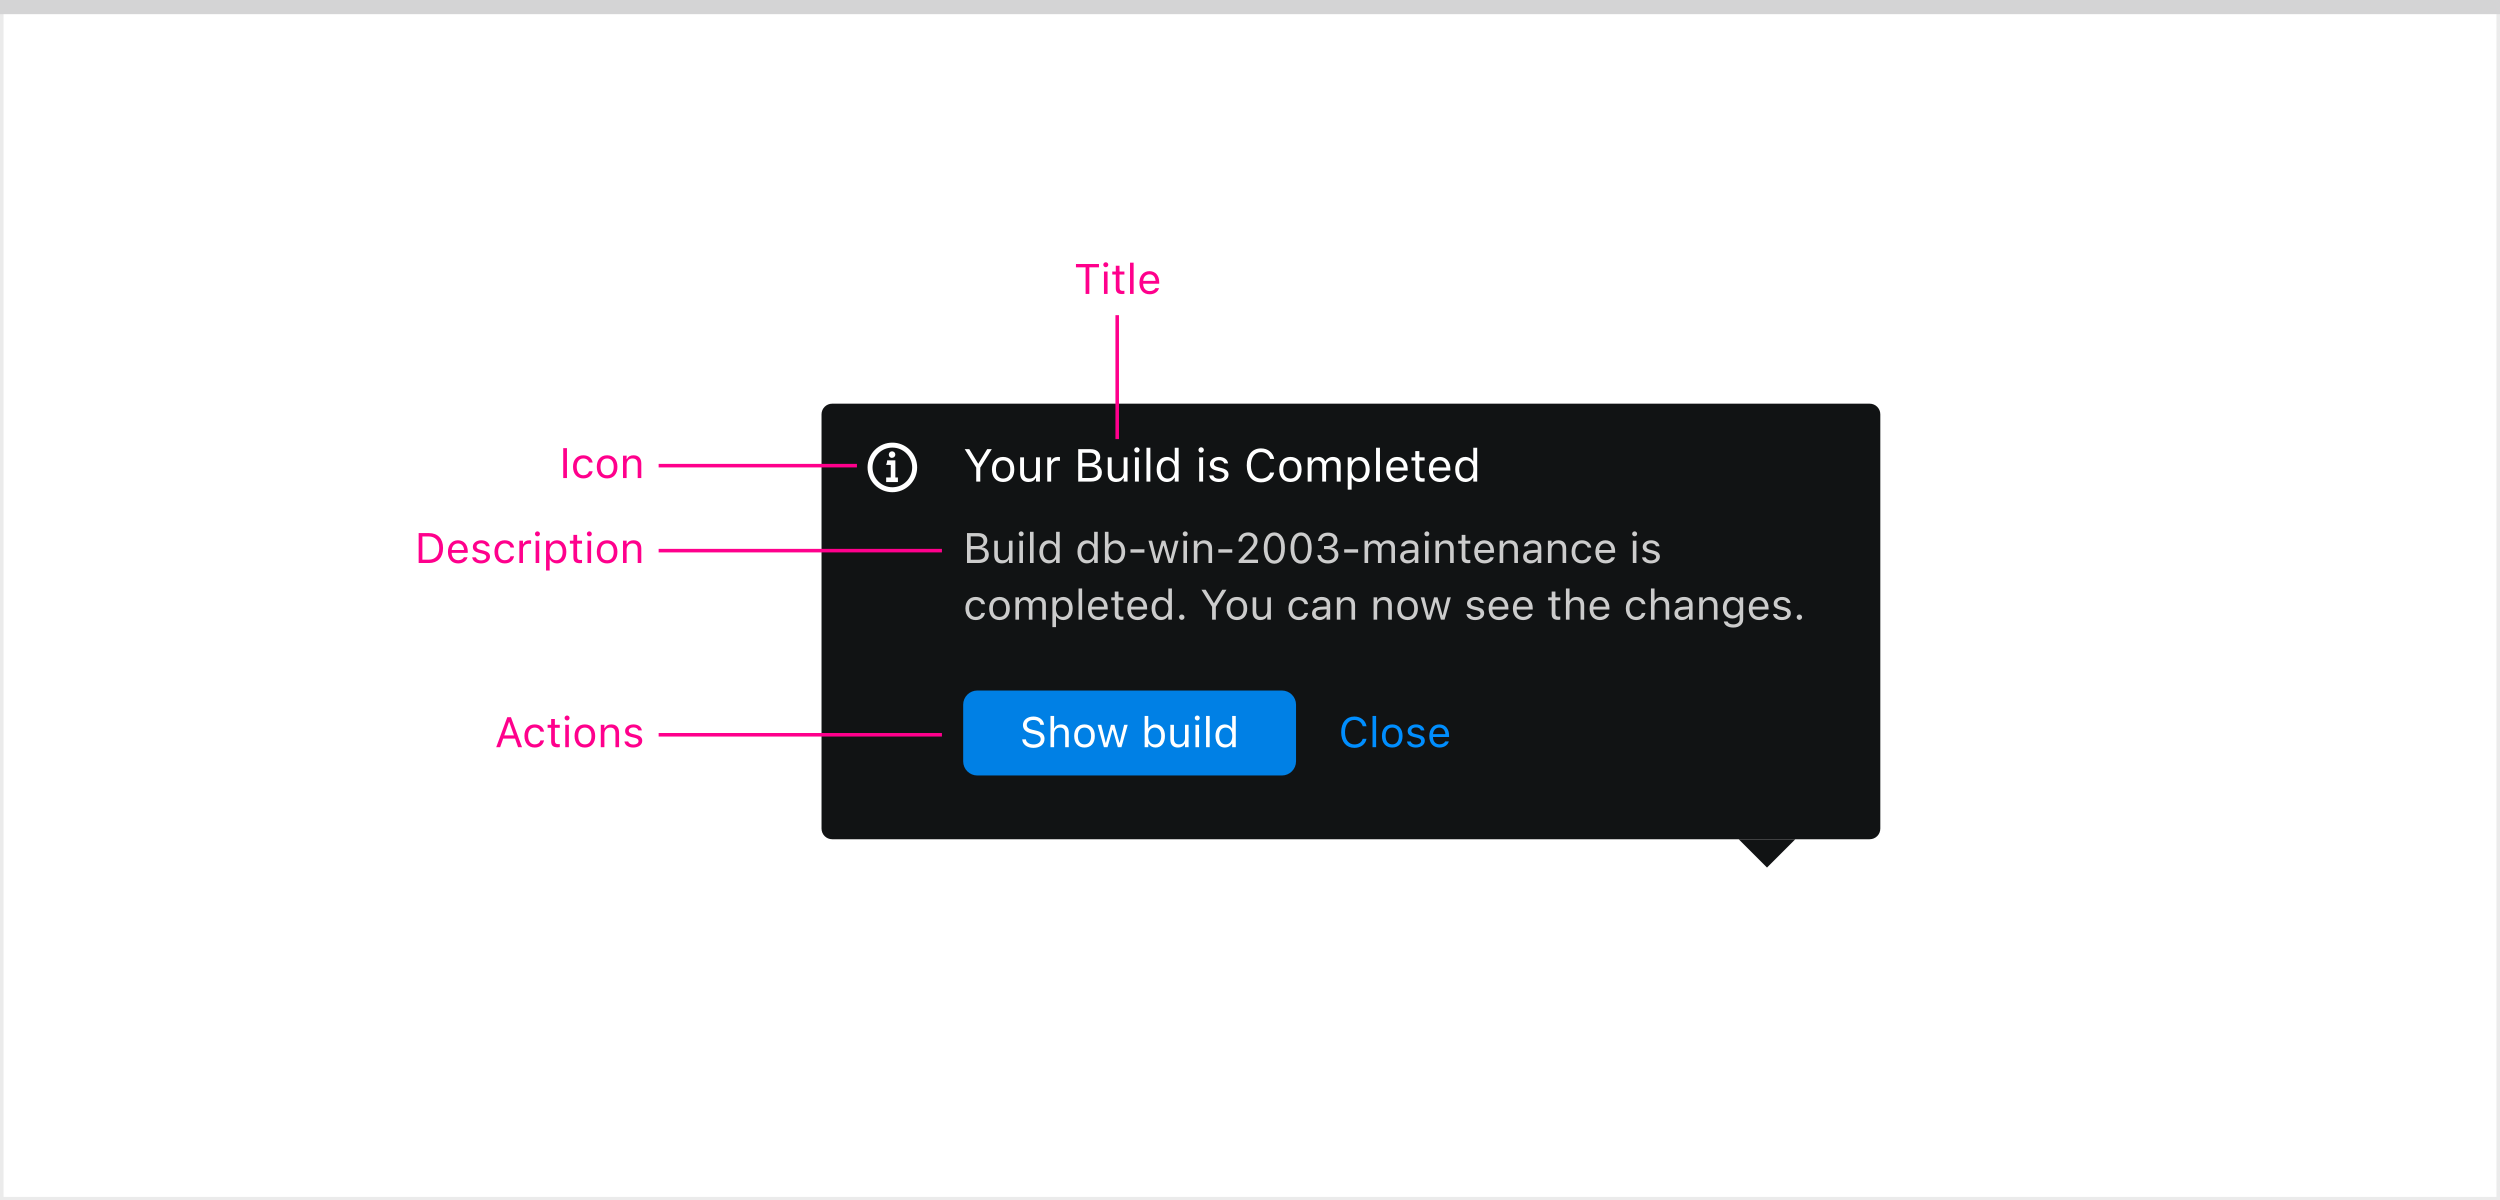 <svg width="706" height="339" viewBox="0 0 706 339" fill="none" xmlns="http://www.w3.org/2000/svg">
<rect x="0.5" y="0.5" width="705" height="338" fill="white" stroke="#EBEBEB"/>
<path d="M0 0H706V4H0V0Z" fill="#D4D4D5"/>
<path d="M159.055 135H160.109V126.545H159.055V135ZM164.721 135.111C166.238 135.111 167.088 134.297 167.346 133.154L167.357 133.09L166.35 133.096L166.338 133.131C166.104 133.834 165.564 134.209 164.715 134.209C163.59 134.209 162.863 133.277 162.863 131.824V131.812C162.863 130.389 163.578 129.475 164.715 129.475C165.623 129.475 166.186 129.979 166.344 130.6L166.35 130.617H167.363L167.357 130.582C167.17 129.457 166.25 128.572 164.715 128.572C162.945 128.572 161.82 129.85 161.82 131.812V131.824C161.82 133.828 162.951 135.111 164.721 135.111ZM171.447 135.111C173.246 135.111 174.359 133.869 174.359 131.848V131.836C174.359 129.809 173.246 128.572 171.447 128.572C169.648 128.572 168.535 129.809 168.535 131.836V131.848C168.535 133.869 169.648 135.111 171.447 135.111ZM171.447 134.209C170.252 134.209 169.578 133.336 169.578 131.848V131.836C169.578 130.342 170.252 129.475 171.447 129.475C172.643 129.475 173.316 130.342 173.316 131.836V131.848C173.316 133.336 172.643 134.209 171.447 134.209ZM175.941 135H176.961V131.262C176.961 130.154 177.6 129.475 178.607 129.475C179.615 129.475 180.084 130.02 180.084 131.156V135H181.104V130.91C181.104 129.41 180.312 128.572 178.895 128.572C177.963 128.572 177.371 128.965 177.055 129.633H176.961V128.684H175.941V135Z" fill="#FF008C"/>
<path d="M306.572 83H307.627V75.494H310.352V74.545H303.848V75.494H306.572V83ZM312.273 75.465C312.66 75.465 312.977 75.148 312.977 74.762C312.977 74.375 312.66 74.059 312.273 74.059C311.887 74.059 311.57 74.375 311.57 74.762C311.57 75.148 311.887 75.465 312.273 75.465ZM311.758 83H312.777V76.684H311.758V83ZM316.943 83.047C317.143 83.047 317.336 83.023 317.535 82.988V82.121C317.348 82.139 317.248 82.144 317.066 82.144C316.41 82.144 316.152 81.846 316.152 81.102V77.527H317.535V76.684H316.152V75.049H315.098V76.684H314.102V77.527H315.098V81.359C315.098 82.566 315.643 83.047 316.943 83.047ZM319.117 83H320.137V74.176H319.117V83ZM324.672 83.111C326.16 83.111 327.062 82.268 327.279 81.412L327.291 81.365H326.271L326.248 81.418C326.078 81.799 325.551 82.203 324.695 82.203C323.57 82.203 322.85 81.441 322.82 80.135H327.367V79.736C327.367 77.85 326.324 76.572 324.607 76.572C322.891 76.572 321.777 77.908 321.777 79.859V79.865C321.777 81.846 322.867 83.111 324.672 83.111ZM324.602 77.481C325.533 77.481 326.225 78.072 326.33 79.32H322.838C322.949 78.119 323.664 77.481 324.602 77.481Z" fill="#FF008C"/>
<path d="M118.227 159H121.127C123.641 159 125.117 157.436 125.117 154.775V154.764C125.117 152.109 123.635 150.545 121.127 150.545H118.227V159ZM119.281 158.051V151.494H121.057C122.932 151.494 124.039 152.713 124.039 154.775V154.787C124.039 156.844 122.943 158.051 121.057 158.051H119.281ZM129.395 159.111C130.883 159.111 131.785 158.268 132.002 157.412L132.014 157.365H130.994L130.971 157.418C130.801 157.799 130.273 158.203 129.418 158.203C128.293 158.203 127.572 157.441 127.543 156.135H132.09V155.736C132.09 153.85 131.047 152.572 129.33 152.572C127.613 152.572 126.5 153.908 126.5 155.859V155.865C126.5 157.846 127.59 159.111 129.395 159.111ZM129.324 153.48C130.256 153.48 130.947 154.072 131.053 155.32H127.561C127.672 154.119 128.387 153.48 129.324 153.48ZM135.84 159.111C137.275 159.111 138.371 158.332 138.371 157.207V157.195C138.371 156.293 137.797 155.777 136.607 155.49L135.635 155.256C134.891 155.074 134.574 154.805 134.574 154.377V154.365C134.574 153.809 135.125 153.422 135.875 153.422C136.637 153.422 137.129 153.768 137.264 154.266H138.266C138.125 153.234 137.205 152.572 135.881 152.572C134.539 152.572 133.531 153.363 133.531 154.412V154.418C133.531 155.326 134.064 155.842 135.248 156.123L136.227 156.357C137.006 156.545 137.328 156.844 137.328 157.271V157.283C137.328 157.857 136.725 158.262 135.875 158.262C135.066 158.262 134.562 157.916 134.393 157.389H133.35C133.467 158.432 134.434 159.111 135.84 159.111ZM142.537 159.111C144.055 159.111 144.904 158.297 145.162 157.154L145.174 157.09L144.166 157.096L144.154 157.131C143.92 157.834 143.381 158.209 142.531 158.209C141.406 158.209 140.68 157.277 140.68 155.824V155.812C140.68 154.389 141.395 153.475 142.531 153.475C143.439 153.475 144.002 153.979 144.16 154.6L144.166 154.617H145.18L145.174 154.582C144.986 153.457 144.066 152.572 142.531 152.572C140.762 152.572 139.637 153.85 139.637 155.812V155.824C139.637 157.828 140.768 159.111 142.537 159.111ZM146.668 159H147.688V155.086C147.688 154.16 148.379 153.545 149.352 153.545C149.574 153.545 149.768 153.568 149.979 153.604V152.613C149.879 152.596 149.662 152.572 149.469 152.572C148.613 152.572 148.021 152.959 147.781 153.621H147.688V152.684H146.668V159ZM151.777 151.465C152.164 151.465 152.48 151.148 152.48 150.762C152.48 150.375 152.164 150.059 151.777 150.059C151.391 150.059 151.074 150.375 151.074 150.762C151.074 151.148 151.391 151.465 151.777 151.465ZM151.262 159H152.281V152.684H151.262V159ZM154.203 161.109H155.223V158.004H155.316C155.662 158.678 156.418 159.111 157.285 159.111C158.891 159.111 159.934 157.828 159.934 155.848V155.836C159.934 153.867 158.885 152.572 157.285 152.572C156.406 152.572 155.703 152.988 155.316 153.691H155.223V152.684H154.203V161.109ZM157.051 158.209C155.902 158.209 155.199 157.307 155.199 155.848V155.836C155.199 154.377 155.902 153.475 157.051 153.475C158.205 153.475 158.891 154.365 158.891 155.836V155.848C158.891 157.318 158.205 158.209 157.051 158.209ZM163.771 159.047C163.971 159.047 164.164 159.023 164.363 158.988V158.121C164.176 158.139 164.076 158.145 163.895 158.145C163.238 158.145 162.98 157.846 162.98 157.102V153.527H164.363V152.684H162.98V151.049H161.926V152.684H160.93V153.527H161.926V157.359C161.926 158.566 162.471 159.047 163.771 159.047ZM166.426 151.465C166.812 151.465 167.129 151.148 167.129 150.762C167.129 150.375 166.812 150.059 166.426 150.059C166.039 150.059 165.723 150.375 165.723 150.762C165.723 151.148 166.039 151.465 166.426 151.465ZM165.91 159H166.93V152.684H165.91V159ZM171.447 159.111C173.246 159.111 174.359 157.869 174.359 155.848V155.836C174.359 153.809 173.246 152.572 171.447 152.572C169.648 152.572 168.535 153.809 168.535 155.836V155.848C168.535 157.869 169.648 159.111 171.447 159.111ZM171.447 158.209C170.252 158.209 169.578 157.336 169.578 155.848V155.836C169.578 154.342 170.252 153.475 171.447 153.475C172.643 153.475 173.316 154.342 173.316 155.836V155.848C173.316 157.336 172.643 158.209 171.447 158.209ZM175.941 159H176.961V155.262C176.961 154.154 177.6 153.475 178.607 153.475C179.615 153.475 180.084 154.02 180.084 155.156V159H181.104V154.91C181.104 153.41 180.312 152.572 178.895 152.572C177.963 152.572 177.371 152.965 177.055 153.633H176.961V152.684H175.941V159Z" fill="#FF008C"/>
<path d="M140.135 211H141.242L142.092 208.58H145.455L146.305 211H147.412L144.295 202.545H143.252L140.135 211ZM143.727 203.91H143.82L145.145 207.684H142.402L143.727 203.91ZM150.998 211.111C152.516 211.111 153.365 210.297 153.623 209.154L153.635 209.09L152.627 209.096L152.615 209.131C152.381 209.834 151.842 210.209 150.992 210.209C149.867 210.209 149.141 209.277 149.141 207.824V207.812C149.141 206.389 149.855 205.475 150.992 205.475C151.9 205.475 152.463 205.979 152.621 206.6L152.627 206.617H153.641L153.635 206.582C153.447 205.457 152.527 204.572 150.992 204.572C149.223 204.572 148.098 205.85 148.098 207.812V207.824C148.098 209.828 149.229 211.111 150.998 211.111ZM157.49 211.047C157.689 211.047 157.883 211.023 158.082 210.988V210.121C157.895 210.139 157.795 210.145 157.613 210.145C156.957 210.145 156.699 209.846 156.699 209.102V205.527H158.082V204.684H156.699V203.049H155.645V204.684H154.648V205.527H155.645V209.359C155.645 210.566 156.189 211.047 157.49 211.047ZM160.145 203.465C160.531 203.465 160.848 203.148 160.848 202.762C160.848 202.375 160.531 202.059 160.145 202.059C159.758 202.059 159.441 202.375 159.441 202.762C159.441 203.148 159.758 203.465 160.145 203.465ZM159.629 211H160.648V204.684H159.629V211ZM165.166 211.111C166.965 211.111 168.078 209.869 168.078 207.848V207.836C168.078 205.809 166.965 204.572 165.166 204.572C163.367 204.572 162.254 205.809 162.254 207.836V207.848C162.254 209.869 163.367 211.111 165.166 211.111ZM165.166 210.209C163.971 210.209 163.297 209.336 163.297 207.848V207.836C163.297 206.342 163.971 205.475 165.166 205.475C166.361 205.475 167.035 206.342 167.035 207.836V207.848C167.035 209.336 166.361 210.209 165.166 210.209ZM169.66 211H170.68V207.262C170.68 206.154 171.318 205.475 172.326 205.475C173.334 205.475 173.803 206.02 173.803 207.156V211H174.822V206.91C174.822 205.41 174.031 204.572 172.613 204.572C171.682 204.572 171.09 204.965 170.773 205.633H170.68V204.684H169.66V211ZM178.836 211.111C180.271 211.111 181.367 210.332 181.367 209.207V209.195C181.367 208.293 180.793 207.777 179.604 207.49L178.631 207.256C177.887 207.074 177.57 206.805 177.57 206.377V206.365C177.57 205.809 178.121 205.422 178.871 205.422C179.633 205.422 180.125 205.768 180.26 206.266H181.262C181.121 205.234 180.201 204.572 178.877 204.572C177.535 204.572 176.527 205.363 176.527 206.412V206.418C176.527 207.326 177.061 207.842 178.244 208.123L179.223 208.357C180.002 208.545 180.324 208.844 180.324 209.271V209.283C180.324 209.857 179.721 210.262 178.871 210.262C178.062 210.262 177.559 209.916 177.389 209.389H176.346C176.463 210.432 177.43 211.111 178.836 211.111Z" fill="#FF008C"/>
<g filter="url(#filter0_d_1622_18456)">
<path fill-rule="evenodd" clip-rule="evenodd" d="M499 243L507 235H491L499 243Z" fill="#111314"/>
</g>
<g filter="url(#filter1_d_1622_18456)">
<path fill-rule="evenodd" clip-rule="evenodd" d="M232 115C232 113.343 233.343 112 235 112H528C529.657 112 531 113.343 531 115V232C531 233.657 529.657 235 528 235H485.499H477.999H470.339H235C233.343 235 232 233.657 232 232V115Z" fill="#111314"/>
</g>
<path d="M275.688 136H276.831V132.058L280.081 126.84H278.779L276.31 130.909H276.208L273.739 126.84H272.438L275.688 132.058V136ZM283.28 136.121C285.229 136.121 286.435 134.775 286.435 132.585V132.572C286.435 130.376 285.229 129.037 283.28 129.037C281.331 129.037 280.125 130.376 280.125 132.572V132.585C280.125 134.775 281.331 136.121 283.28 136.121ZM283.28 135.143C281.985 135.143 281.255 134.197 281.255 132.585V132.572C281.255 130.954 281.985 130.014 283.28 130.014C284.575 130.014 285.305 130.954 285.305 132.572V132.585C285.305 134.197 284.575 135.143 283.28 135.143ZM290.44 136.121C291.443 136.121 292.135 135.708 292.471 134.978H292.573V136H293.677V129.157H292.573V133.207C292.573 134.407 291.932 135.143 290.726 135.143C289.634 135.143 289.189 134.553 289.189 133.321V129.157H288.085V133.588C288.085 135.207 288.885 136.121 290.44 136.121ZM295.74 136H296.845V131.76C296.845 130.757 297.594 130.09 298.647 130.09C298.889 130.09 299.098 130.116 299.327 130.154V129.081C299.219 129.062 298.984 129.037 298.774 129.037C297.848 129.037 297.207 129.456 296.946 130.173H296.845V129.157H295.74V136ZM304.487 136H308.061C310.01 136 311.165 135.042 311.165 133.436V133.423C311.165 132.217 310.372 131.36 309.121 131.201V131.1C310.003 130.941 310.702 130.078 310.702 129.132V129.119C310.702 127.723 309.673 126.84 307.991 126.84H304.487V136ZM307.75 127.85C308.886 127.85 309.546 128.389 309.546 129.316V129.329C309.546 130.293 308.842 130.789 307.458 130.789H305.63V127.85H307.75ZM307.782 131.772C309.242 131.772 309.991 132.312 309.991 133.366V133.378C309.991 134.432 309.267 134.991 307.89 134.991H305.63V131.772H307.782ZM315.183 136.121C316.186 136.121 316.878 135.708 317.214 134.978H317.316V136H318.42V129.157H317.316V133.207C317.316 134.407 316.675 135.143 315.469 135.143C314.377 135.143 313.933 134.553 313.933 133.321V129.157H312.828V133.588C312.828 135.207 313.628 136.121 315.183 136.121ZM321.067 127.837C321.486 127.837 321.829 127.494 321.829 127.075C321.829 126.656 321.486 126.313 321.067 126.313C320.648 126.313 320.306 126.656 320.306 127.075C320.306 127.494 320.648 127.837 321.067 127.837ZM320.509 136H321.613V129.157H320.509V136ZM323.759 136H324.863V126.44H323.759V136ZM329.51 136.121C330.462 136.121 331.224 135.67 331.643 134.908H331.744V136H332.849V126.44H331.744V130.236H331.643C331.268 129.506 330.449 129.037 329.51 129.037C327.771 129.037 326.641 130.427 326.641 132.572V132.585C326.641 134.718 327.777 136.121 329.51 136.121ZM329.764 135.143C328.513 135.143 327.771 134.178 327.771 132.585V132.572C327.771 130.979 328.513 130.014 329.764 130.014C331.008 130.014 331.77 130.992 331.77 132.572V132.585C331.77 134.166 331.008 135.143 329.764 135.143ZM339.209 127.837C339.628 127.837 339.971 127.494 339.971 127.075C339.971 126.656 339.628 126.313 339.209 126.313C338.79 126.313 338.447 126.656 338.447 127.075C338.447 127.494 338.79 127.837 339.209 127.837ZM338.65 136H339.755V129.157H338.65V136ZM344.186 136.121C345.741 136.121 346.928 135.276 346.928 134.058V134.045C346.928 133.067 346.306 132.509 345.017 132.198L343.963 131.944C343.157 131.747 342.814 131.455 342.814 130.992V130.979C342.814 130.376 343.411 129.957 344.224 129.957C345.049 129.957 345.582 130.332 345.728 130.871H346.813C346.661 129.754 345.665 129.037 344.23 129.037C342.776 129.037 341.685 129.894 341.685 131.03V131.036C341.685 132.02 342.262 132.579 343.544 132.883L344.604 133.137C345.449 133.34 345.798 133.664 345.798 134.127V134.14C345.798 134.762 345.144 135.2 344.224 135.2C343.348 135.2 342.802 134.826 342.618 134.254H341.488C341.615 135.384 342.662 136.121 344.186 136.121ZM356.125 136.216C358.074 136.216 359.521 135.13 359.826 133.455V133.442H358.671L358.658 133.455C358.373 134.508 357.401 135.162 356.125 135.162C354.361 135.162 353.256 133.721 353.256 131.43V131.417C353.256 129.125 354.361 127.678 356.119 127.678C357.382 127.678 358.36 128.421 358.665 129.595L358.671 129.608H359.82L359.826 129.595C359.553 127.837 358.049 126.625 356.119 126.625C353.631 126.625 352.082 128.465 352.082 131.417V131.43C352.082 134.375 353.637 136.216 356.125 136.216ZM364.416 136.121C366.364 136.121 367.57 134.775 367.57 132.585V132.572C367.57 130.376 366.364 129.037 364.416 129.037C362.467 129.037 361.261 130.376 361.261 132.572V132.585C361.261 134.775 362.467 136.121 364.416 136.121ZM364.416 135.143C363.121 135.143 362.391 134.197 362.391 132.585V132.572C362.391 130.954 363.121 130.014 364.416 130.014C365.71 130.014 366.44 130.954 366.44 132.572V132.585C366.44 134.197 365.71 135.143 364.416 135.143ZM369.284 136H370.389V131.76C370.389 130.795 371.068 130.014 371.963 130.014C372.826 130.014 373.385 130.541 373.385 131.354V136H374.489V131.601C374.489 130.731 375.118 130.014 376.07 130.014C377.035 130.014 377.498 130.516 377.498 131.525V136H378.603V131.271C378.603 129.836 377.822 129.037 376.425 129.037C375.479 129.037 374.699 129.513 374.331 130.236H374.229C373.912 129.525 373.264 129.037 372.337 129.037C371.442 129.037 370.795 129.462 370.49 130.198H370.389V129.157H369.284V136ZM380.596 138.285H381.7V134.921H381.802C382.176 135.651 382.995 136.121 383.935 136.121C385.674 136.121 386.804 134.73 386.804 132.585V132.572C386.804 130.439 385.667 129.037 383.935 129.037C382.982 129.037 382.221 129.487 381.802 130.249H381.7V129.157H380.596V138.285ZM383.681 135.143C382.437 135.143 381.675 134.166 381.675 132.585V132.572C381.675 130.992 382.437 130.014 383.681 130.014C384.931 130.014 385.674 130.979 385.674 132.572V132.585C385.674 134.178 384.931 135.143 383.681 135.143ZM388.594 136H389.698V126.44H388.594V136ZM394.611 136.121C396.224 136.121 397.201 135.207 397.436 134.28L397.449 134.229H396.344L396.319 134.286C396.135 134.699 395.563 135.137 394.637 135.137C393.418 135.137 392.637 134.312 392.605 132.896H397.531V132.464C397.531 130.42 396.401 129.037 394.542 129.037C392.682 129.037 391.476 130.484 391.476 132.598V132.604C391.476 134.75 392.656 136.121 394.611 136.121ZM394.535 130.021C395.544 130.021 396.293 130.662 396.408 132.014H392.625C392.745 130.712 393.52 130.021 394.535 130.021ZM401.676 136.051C401.892 136.051 402.102 136.025 402.317 135.987V135.048C402.114 135.067 402.006 135.073 401.81 135.073C401.099 135.073 400.819 134.75 400.819 133.943V130.071H402.317V129.157H400.819V127.386H399.677V129.157H398.598V130.071H399.677V134.223C399.677 135.53 400.267 136.051 401.676 136.051ZM406.659 136.121C408.271 136.121 409.249 135.207 409.484 134.28L409.497 134.229H408.392L408.367 134.286C408.183 134.699 407.611 135.137 406.685 135.137C405.466 135.137 404.685 134.312 404.653 132.896H409.579V132.464C409.579 130.42 408.449 129.037 406.589 129.037C404.729 129.037 403.523 130.484 403.523 132.598V132.604C403.523 134.75 404.704 136.121 406.659 136.121ZM406.583 130.021C407.592 130.021 408.341 130.662 408.456 132.014H404.672C404.793 130.712 405.567 130.021 406.583 130.021ZM413.819 136.121C414.771 136.121 415.533 135.67 415.952 134.908H416.054V136H417.158V126.44H416.054V130.236H415.952C415.578 129.506 414.759 129.037 413.819 129.037C412.08 129.037 410.95 130.427 410.95 132.572V132.585C410.95 134.718 412.086 136.121 413.819 136.121ZM414.073 135.143C412.823 135.143 412.08 134.178 412.08 132.585V132.572C412.08 130.979 412.823 130.014 414.073 130.014C415.317 130.014 416.079 130.992 416.079 132.572V132.585C416.079 134.166 415.317 135.143 414.073 135.143Z" fill="white"/>
<path d="M273.078 159H276.377C278.176 159 279.242 158.115 279.242 156.633V156.621C279.242 155.508 278.51 154.717 277.355 154.57V154.477C278.17 154.33 278.814 153.533 278.814 152.66V152.648C278.814 151.359 277.865 150.545 276.312 150.545H273.078V159ZM276.09 151.477C277.139 151.477 277.748 151.975 277.748 152.83V152.842C277.748 153.732 277.098 154.189 275.82 154.189H274.133V151.477H276.09ZM276.119 155.098C277.467 155.098 278.158 155.596 278.158 156.568V156.58C278.158 157.553 277.49 158.068 276.219 158.068H274.133V155.098H276.119ZM282.951 159.111C283.877 159.111 284.516 158.73 284.826 158.057H284.92V159H285.939V152.684H284.92V156.422C284.92 157.529 284.328 158.209 283.215 158.209C282.207 158.209 281.797 157.664 281.797 156.527V152.684H280.777V156.773C280.777 158.268 281.516 159.111 282.951 159.111ZM288.383 151.465C288.77 151.465 289.086 151.148 289.086 150.762C289.086 150.375 288.77 150.059 288.383 150.059C287.996 150.059 287.68 150.375 287.68 150.762C287.68 151.148 287.996 151.465 288.383 151.465ZM287.867 159H288.887V152.684H287.867V159ZM290.867 159H291.887V150.176H290.867V159ZM296.176 159.111C297.055 159.111 297.758 158.695 298.145 157.992H298.238V159H299.258V150.176H298.238V153.68H298.145C297.799 153.006 297.043 152.572 296.176 152.572C294.57 152.572 293.527 153.855 293.527 155.836V155.848C293.527 157.816 294.576 159.111 296.176 159.111ZM296.41 158.209C295.256 158.209 294.57 157.318 294.57 155.848V155.836C294.57 154.365 295.256 153.475 296.41 153.475C297.559 153.475 298.262 154.377 298.262 155.836V155.848C298.262 157.307 297.559 158.209 296.41 158.209ZM306.922 159.111C307.801 159.111 308.504 158.695 308.891 157.992H308.984V159H310.004V150.176H308.984V153.68H308.891C308.545 153.006 307.789 152.572 306.922 152.572C305.316 152.572 304.273 153.855 304.273 155.836V155.848C304.273 157.816 305.322 159.111 306.922 159.111ZM307.156 158.209C306.002 158.209 305.316 157.318 305.316 155.848V155.836C305.316 154.365 306.002 153.475 307.156 153.475C308.305 153.475 309.008 154.377 309.008 155.836V155.848C309.008 157.307 308.305 158.209 307.156 158.209ZM315.102 159.111C316.701 159.111 317.75 157.816 317.75 155.848V155.836C317.75 153.855 316.707 152.572 315.102 152.572C314.234 152.572 313.479 153.006 313.133 153.68H313.039V150.176H312.02V159H313.039V157.992H313.133C313.52 158.695 314.223 159.111 315.102 159.111ZM314.867 158.209C313.719 158.209 313.016 157.307 313.016 155.848V155.836C313.016 154.377 313.719 153.475 314.867 153.475C316.021 153.475 316.707 154.365 316.707 155.836V155.848C316.707 157.318 316.021 158.209 314.867 158.209ZM319.244 156.07H323.182V155.121H319.244V156.07ZM326.094 159H327.113L328.52 154.113H328.613L330.025 159H331.051L332.82 152.684H331.807L330.564 157.734H330.471L329.059 152.684H328.092L326.68 157.734H326.586L325.344 152.684H324.324L326.094 159ZM334.707 151.465C335.094 151.465 335.41 151.148 335.41 150.762C335.41 150.375 335.094 150.059 334.707 150.059C334.32 150.059 334.004 150.375 334.004 150.762C334.004 151.148 334.32 151.465 334.707 151.465ZM334.191 159H335.211V152.684H334.191V159ZM337.133 159H338.152V155.262C338.152 154.154 338.791 153.475 339.799 153.475C340.807 153.475 341.275 154.02 341.275 155.156V159H342.295V154.91C342.295 153.41 341.504 152.572 340.086 152.572C339.154 152.572 338.562 152.965 338.246 153.633H338.152V152.684H337.133V159ZM344.053 156.07H347.99V155.121H344.053V156.07ZM349.795 159H355.268V158.051H351.26V157.957L353.182 155.971C354.711 154.395 355.127 153.691 355.127 152.725V152.713C355.127 151.348 353.996 150.346 352.52 150.346C350.902 150.346 349.742 151.424 349.736 152.924L349.748 152.93L350.756 152.936L350.762 152.924C350.762 151.928 351.436 151.266 352.449 151.266C353.445 151.266 354.049 151.934 354.049 152.824V152.836C354.049 153.574 353.732 154.014 352.654 155.18L349.795 158.273V159ZM359.867 159.199C361.736 159.199 362.861 157.494 362.861 154.775V154.764C362.861 152.045 361.736 150.346 359.867 150.346C357.998 150.346 356.885 152.045 356.885 154.764V154.775C356.885 157.494 357.998 159.199 359.867 159.199ZM359.867 158.279C358.654 158.279 357.945 156.932 357.945 154.775V154.764C357.945 152.607 358.654 151.271 359.867 151.271C361.08 151.271 361.801 152.607 361.801 154.764V154.775C361.801 156.932 361.08 158.279 359.867 158.279ZM367.426 159.199C369.295 159.199 370.42 157.494 370.42 154.775V154.764C370.42 152.045 369.295 150.346 367.426 150.346C365.557 150.346 364.443 152.045 364.443 154.764V154.775C364.443 157.494 365.557 159.199 367.426 159.199ZM367.426 158.279C366.213 158.279 365.504 156.932 365.504 154.775V154.764C365.504 152.607 366.213 151.271 367.426 151.271C368.639 151.271 369.359 152.607 369.359 154.764V154.775C369.359 156.932 368.639 158.279 367.426 158.279ZM375.031 159.141C376.725 159.141 377.967 158.098 377.967 156.686V156.674C377.967 155.473 377.129 154.705 375.898 154.6V154.576C376.953 154.354 377.691 153.639 377.691 152.596V152.584C377.691 151.301 376.631 150.404 375.02 150.404C373.438 150.404 372.348 151.324 372.213 152.701L372.207 152.76H373.221L373.227 152.701C373.314 151.846 374.023 151.318 375.02 151.318C376.051 151.318 376.631 151.828 376.631 152.713V152.725C376.631 153.568 375.928 154.189 374.92 154.189H373.906V155.08H374.967C376.15 155.08 376.895 155.66 376.895 156.697V156.709C376.895 157.605 376.139 158.227 375.031 158.227C373.906 158.227 373.139 157.652 373.057 156.82L373.051 156.762H372.037L372.043 156.832C372.154 158.168 373.285 159.141 375.031 159.141ZM379.596 156.07H383.533V155.121H379.596V156.07ZM385.344 159H386.363V155.086C386.363 154.195 386.99 153.475 387.816 153.475C388.613 153.475 389.129 153.961 389.129 154.711V159H390.148V154.939C390.148 154.137 390.729 153.475 391.607 153.475C392.498 153.475 392.926 153.938 392.926 154.869V159H393.945V154.635C393.945 153.311 393.225 152.572 391.936 152.572C391.062 152.572 390.342 153.012 390.002 153.68H389.908C389.615 153.023 389.018 152.572 388.162 152.572C387.336 152.572 386.738 152.965 386.457 153.645H386.363V152.684H385.344V159ZM397.52 159.111C398.369 159.111 399.031 158.742 399.43 158.068H399.523V159H400.543V154.676C400.543 153.363 399.682 152.572 398.141 152.572C396.793 152.572 395.832 153.24 395.668 154.23L395.662 154.266H396.682L396.688 154.248C396.852 153.756 397.35 153.475 398.105 153.475C399.049 153.475 399.523 153.896 399.523 154.676V155.25L397.713 155.361C396.242 155.449 395.41 156.1 395.41 157.225V157.236C395.41 158.385 396.318 159.111 397.52 159.111ZM396.453 157.213V157.201C396.453 156.574 396.875 156.234 397.836 156.176L399.523 156.07V156.645C399.523 157.547 398.768 158.227 397.73 158.227C396.998 158.227 396.453 157.852 396.453 157.213ZM402.945 151.465C403.332 151.465 403.648 151.148 403.648 150.762C403.648 150.375 403.332 150.059 402.945 150.059C402.559 150.059 402.242 150.375 402.242 150.762C402.242 151.148 402.559 151.465 402.945 151.465ZM402.43 159H403.449V152.684H402.43V159ZM405.371 159H406.391V155.262C406.391 154.154 407.029 153.475 408.037 153.475C409.045 153.475 409.514 154.02 409.514 155.156V159H410.533V154.91C410.533 153.41 409.742 152.572 408.324 152.572C407.393 152.572 406.801 152.965 406.484 153.633H406.391V152.684H405.371V159ZM414.623 159.047C414.822 159.047 415.016 159.023 415.215 158.988V158.121C415.027 158.139 414.928 158.145 414.746 158.145C414.09 158.145 413.832 157.846 413.832 157.102V153.527H415.215V152.684H413.832V151.049H412.777V152.684H411.781V153.527H412.777V157.359C412.777 158.566 413.322 159.047 414.623 159.047ZM419.223 159.111C420.711 159.111 421.613 158.268 421.83 157.412L421.842 157.365H420.822L420.799 157.418C420.629 157.799 420.102 158.203 419.246 158.203C418.121 158.203 417.4 157.441 417.371 156.135H421.918V155.736C421.918 153.85 420.875 152.572 419.158 152.572C417.441 152.572 416.328 153.908 416.328 155.859V155.865C416.328 157.846 417.418 159.111 419.223 159.111ZM419.152 153.48C420.084 153.48 420.775 154.072 420.881 155.32H417.389C417.5 154.119 418.215 153.48 419.152 153.48ZM423.5 159H424.52V155.262C424.52 154.154 425.158 153.475 426.166 153.475C427.174 153.475 427.643 154.02 427.643 155.156V159H428.662V154.91C428.662 153.41 427.871 152.572 426.453 152.572C425.521 152.572 424.93 152.965 424.613 153.633H424.52V152.684H423.5V159ZM432.242 159.111C433.092 159.111 433.754 158.742 434.152 158.068H434.246V159H435.266V154.676C435.266 153.363 434.404 152.572 432.863 152.572C431.516 152.572 430.555 153.24 430.391 154.23L430.385 154.266H431.404L431.41 154.248C431.574 153.756 432.072 153.475 432.828 153.475C433.771 153.475 434.246 153.896 434.246 154.676V155.25L432.436 155.361C430.965 155.449 430.133 156.1 430.133 157.225V157.236C430.133 158.385 431.041 159.111 432.242 159.111ZM431.176 157.213V157.201C431.176 156.574 431.598 156.234 432.559 156.176L434.246 156.07V156.645C434.246 157.547 433.49 158.227 432.453 158.227C431.721 158.227 431.176 157.852 431.176 157.213ZM437.129 159H438.148V155.262C438.148 154.154 438.787 153.475 439.795 153.475C440.803 153.475 441.271 154.02 441.271 155.156V159H442.291V154.91C442.291 153.41 441.5 152.572 440.082 152.572C439.15 152.572 438.559 152.965 438.242 153.633H438.148V152.684H437.129V159ZM446.721 159.111C448.238 159.111 449.088 158.297 449.346 157.154L449.357 157.09L448.35 157.096L448.338 157.131C448.104 157.834 447.564 158.209 446.715 158.209C445.59 158.209 444.863 157.277 444.863 155.824V155.812C444.863 154.389 445.578 153.475 446.715 153.475C447.623 153.475 448.186 153.979 448.344 154.6L448.35 154.617H449.363L449.357 154.582C449.17 153.457 448.25 152.572 446.715 152.572C444.945 152.572 443.82 153.85 443.82 155.812V155.824C443.82 157.828 444.951 159.111 446.721 159.111ZM453.43 159.111C454.918 159.111 455.82 158.268 456.037 157.412L456.049 157.365H455.029L455.006 157.418C454.836 157.799 454.309 158.203 453.453 158.203C452.328 158.203 451.607 157.441 451.578 156.135H456.125V155.736C456.125 153.85 455.082 152.572 453.365 152.572C451.648 152.572 450.535 153.908 450.535 155.859V155.865C450.535 157.846 451.625 159.111 453.43 159.111ZM453.359 153.48C454.291 153.48 454.982 154.072 455.088 155.32H451.596C451.707 154.119 452.422 153.48 453.359 153.48ZM461.621 151.465C462.008 151.465 462.324 151.148 462.324 150.762C462.324 150.375 462.008 150.059 461.621 150.059C461.234 150.059 460.918 150.375 460.918 150.762C460.918 151.148 461.234 151.465 461.621 151.465ZM461.105 159H462.125V152.684H461.105V159ZM466.215 159.111C467.65 159.111 468.746 158.332 468.746 157.207V157.195C468.746 156.293 468.172 155.777 466.982 155.49L466.01 155.256C465.266 155.074 464.949 154.805 464.949 154.377V154.365C464.949 153.809 465.5 153.422 466.25 153.422C467.012 153.422 467.504 153.768 467.639 154.266H468.641C468.5 153.234 467.58 152.572 466.256 152.572C464.914 152.572 463.906 153.363 463.906 154.412V154.418C463.906 155.326 464.439 155.842 465.623 156.123L466.602 156.357C467.381 156.545 467.703 156.844 467.703 157.271V157.283C467.703 157.857 467.1 158.262 466.25 158.262C465.441 158.262 464.938 157.916 464.768 157.389H463.725C463.842 158.432 464.809 159.111 466.215 159.111ZM275.533 175.111C277.051 175.111 277.9 174.297 278.158 173.154L278.17 173.09L277.162 173.096L277.15 173.131C276.916 173.834 276.377 174.209 275.527 174.209C274.402 174.209 273.676 173.277 273.676 171.824V171.812C273.676 170.389 274.391 169.475 275.527 169.475C276.436 169.475 276.998 169.979 277.156 170.6L277.162 170.617H278.176L278.17 170.582C277.982 169.457 277.062 168.572 275.527 168.572C273.758 168.572 272.633 169.85 272.633 171.812V171.824C272.633 173.828 273.764 175.111 275.533 175.111ZM282.26 175.111C284.059 175.111 285.172 173.869 285.172 171.848V171.836C285.172 169.809 284.059 168.572 282.26 168.572C280.461 168.572 279.348 169.809 279.348 171.836V171.848C279.348 173.869 280.461 175.111 282.26 175.111ZM282.26 174.209C281.064 174.209 280.391 173.336 280.391 171.848V171.836C280.391 170.342 281.064 169.475 282.26 169.475C283.455 169.475 284.129 170.342 284.129 171.836V171.848C284.129 173.336 283.455 174.209 282.26 174.209ZM286.754 175H287.773V171.086C287.773 170.195 288.4 169.475 289.227 169.475C290.023 169.475 290.539 169.961 290.539 170.711V175H291.559V170.939C291.559 170.137 292.139 169.475 293.018 169.475C293.908 169.475 294.336 169.938 294.336 170.869V175H295.355V170.635C295.355 169.311 294.635 168.572 293.346 168.572C292.473 168.572 291.752 169.012 291.412 169.68H291.318C291.025 169.023 290.428 168.572 289.572 168.572C288.746 168.572 288.148 168.965 287.867 169.645H287.773V168.684H286.754V175ZM297.195 177.109H298.215V174.004H298.309C298.654 174.678 299.41 175.111 300.277 175.111C301.883 175.111 302.926 173.828 302.926 171.848V171.836C302.926 169.867 301.877 168.572 300.277 168.572C299.398 168.572 298.695 168.988 298.309 169.691H298.215V168.684H297.195V177.109ZM300.043 174.209C298.895 174.209 298.191 173.307 298.191 171.848V171.836C298.191 170.377 298.895 169.475 300.043 169.475C301.197 169.475 301.883 170.365 301.883 171.836V171.848C301.883 173.318 301.197 174.209 300.043 174.209ZM304.578 175H305.598V166.176H304.578V175ZM310.133 175.111C311.621 175.111 312.523 174.268 312.74 173.412L312.752 173.365H311.732L311.709 173.418C311.539 173.799 311.012 174.203 310.156 174.203C309.031 174.203 308.311 173.441 308.281 172.135H312.828V171.736C312.828 169.85 311.785 168.572 310.068 168.572C308.352 168.572 307.238 169.908 307.238 171.859V171.865C307.238 173.846 308.328 175.111 310.133 175.111ZM310.062 169.48C310.994 169.48 311.686 170.072 311.791 171.32H308.299C308.41 170.119 309.125 169.48 310.062 169.48ZM316.654 175.047C316.854 175.047 317.047 175.023 317.246 174.988V174.121C317.059 174.139 316.959 174.145 316.777 174.145C316.121 174.145 315.863 173.846 315.863 173.102V169.527H317.246V168.684H315.863V167.049H314.809V168.684H313.812V169.527H314.809V173.359C314.809 174.566 315.354 175.047 316.654 175.047ZM321.254 175.111C322.742 175.111 323.645 174.268 323.861 173.412L323.873 173.365H322.854L322.83 173.418C322.66 173.799 322.133 174.203 321.277 174.203C320.152 174.203 319.432 173.441 319.402 172.135H323.949V171.736C323.949 169.85 322.906 168.572 321.189 168.572C319.473 168.572 318.359 169.908 318.359 171.859V171.865C318.359 173.846 319.449 175.111 321.254 175.111ZM321.184 169.48C322.115 169.48 322.807 170.072 322.912 171.32H319.42C319.531 170.119 320.246 169.48 321.184 169.48ZM327.863 175.111C328.742 175.111 329.445 174.695 329.832 173.992H329.926V175H330.945V166.176H329.926V169.68H329.832C329.486 169.006 328.73 168.572 327.863 168.572C326.258 168.572 325.215 169.855 325.215 171.836V171.848C325.215 173.816 326.264 175.111 327.863 175.111ZM328.098 174.209C326.943 174.209 326.258 173.318 326.258 171.848V171.836C326.258 170.365 326.943 169.475 328.098 169.475C329.246 169.475 329.949 170.377 329.949 171.836V171.848C329.949 173.307 329.246 174.209 328.098 174.209ZM333.734 175.059C334.156 175.059 334.496 174.713 334.496 174.297C334.496 173.875 334.156 173.535 333.734 173.535C333.318 173.535 332.973 173.875 332.973 174.297C332.973 174.713 333.318 175.059 333.734 175.059ZM342.295 175H343.35V171.361L346.35 166.545H345.148L342.869 170.301H342.775L340.496 166.545H339.295L342.295 171.361V175ZM349.303 175.111C351.102 175.111 352.215 173.869 352.215 171.848V171.836C352.215 169.809 351.102 168.572 349.303 168.572C347.504 168.572 346.391 169.809 346.391 171.836V171.848C346.391 173.869 347.504 175.111 349.303 175.111ZM349.303 174.209C348.107 174.209 347.434 173.336 347.434 171.848V171.836C347.434 170.342 348.107 169.475 349.303 169.475C350.498 169.475 351.172 170.342 351.172 171.836V171.848C351.172 173.336 350.498 174.209 349.303 174.209ZM355.912 175.111C356.838 175.111 357.477 174.73 357.787 174.057H357.881V175H358.9V168.684H357.881V172.422C357.881 173.529 357.289 174.209 356.176 174.209C355.168 174.209 354.758 173.664 354.758 172.527V168.684H353.738V172.773C353.738 174.268 354.477 175.111 355.912 175.111ZM366.764 175.111C368.281 175.111 369.131 174.297 369.389 173.154L369.4 173.09L368.393 173.096L368.381 173.131C368.146 173.834 367.607 174.209 366.758 174.209C365.633 174.209 364.906 173.277 364.906 171.824V171.812C364.906 170.389 365.621 169.475 366.758 169.475C367.666 169.475 368.229 169.979 368.387 170.6L368.393 170.617H369.406L369.4 170.582C369.213 169.457 368.293 168.572 366.758 168.572C364.988 168.572 363.863 169.85 363.863 171.812V171.824C363.863 173.828 364.994 175.111 366.764 175.111ZM372.629 175.111C373.479 175.111 374.141 174.742 374.539 174.068H374.633V175H375.652V170.676C375.652 169.363 374.791 168.572 373.25 168.572C371.902 168.572 370.941 169.24 370.777 170.23L370.771 170.266H371.791L371.797 170.248C371.961 169.756 372.459 169.475 373.215 169.475C374.158 169.475 374.633 169.896 374.633 170.676V171.25L372.822 171.361C371.352 171.449 370.52 172.1 370.52 173.225V173.236C370.52 174.385 371.428 175.111 372.629 175.111ZM371.562 173.213V173.201C371.562 172.574 371.984 172.234 372.945 172.176L374.633 172.07V172.645C374.633 173.547 373.877 174.227 372.84 174.227C372.107 174.227 371.562 173.852 371.562 173.213ZM377.516 175H378.535V171.262C378.535 170.154 379.174 169.475 380.182 169.475C381.189 169.475 381.658 170.02 381.658 171.156V175H382.678V170.91C382.678 169.41 381.887 168.572 380.469 168.572C379.537 168.572 378.945 168.965 378.629 169.633H378.535V168.684H377.516V175ZM387.898 175H388.918V171.262C388.918 170.154 389.557 169.475 390.564 169.475C391.572 169.475 392.041 170.02 392.041 171.156V175H393.061V170.91C393.061 169.41 392.27 168.572 390.852 168.572C389.92 168.572 389.328 168.965 389.012 169.633H388.918V168.684H387.898V175ZM397.502 175.111C399.301 175.111 400.414 173.869 400.414 171.848V171.836C400.414 169.809 399.301 168.572 397.502 168.572C395.703 168.572 394.59 169.809 394.59 171.836V171.848C394.59 173.869 395.703 175.111 397.502 175.111ZM397.502 174.209C396.307 174.209 395.633 173.336 395.633 171.848V171.836C395.633 170.342 396.307 169.475 397.502 169.475C398.697 169.475 399.371 170.342 399.371 171.836V171.848C399.371 173.336 398.697 174.209 397.502 174.209ZM402.98 175H404L405.406 170.113H405.5L406.912 175H407.938L409.707 168.684H408.693L407.451 173.734H407.357L405.945 168.684H404.979L403.566 173.734H403.473L402.23 168.684H401.211L402.98 175ZM416.598 175.111C418.033 175.111 419.129 174.332 419.129 173.207V173.195C419.129 172.293 418.555 171.777 417.365 171.49L416.393 171.256C415.648 171.074 415.332 170.805 415.332 170.377V170.365C415.332 169.809 415.883 169.422 416.633 169.422C417.395 169.422 417.887 169.768 418.021 170.266H419.023C418.883 169.234 417.963 168.572 416.639 168.572C415.297 168.572 414.289 169.363 414.289 170.412V170.418C414.289 171.326 414.822 171.842 416.006 172.123L416.984 172.357C417.764 172.545 418.086 172.844 418.086 173.271V173.283C418.086 173.857 417.482 174.262 416.633 174.262C415.824 174.262 415.32 173.916 415.15 173.389H414.107C414.225 174.432 415.191 175.111 416.598 175.111ZM423.289 175.111C424.777 175.111 425.68 174.268 425.896 173.412L425.908 173.365H424.889L424.865 173.418C424.695 173.799 424.168 174.203 423.312 174.203C422.188 174.203 421.467 173.441 421.438 172.135H425.984V171.736C425.984 169.85 424.941 168.572 423.225 168.572C421.508 168.572 420.395 169.908 420.395 171.859V171.865C420.395 173.846 421.484 175.111 423.289 175.111ZM423.219 169.48C424.15 169.48 424.842 170.072 424.947 171.32H421.455C421.566 170.119 422.281 169.48 423.219 169.48ZM430.145 175.111C431.633 175.111 432.535 174.268 432.752 173.412L432.764 173.365H431.744L431.721 173.418C431.551 173.799 431.023 174.203 430.168 174.203C429.043 174.203 428.322 173.441 428.293 172.135H432.84V171.736C432.84 169.85 431.797 168.572 430.08 168.572C428.363 168.572 427.25 169.908 427.25 171.859V171.865C427.25 173.846 428.34 175.111 430.145 175.111ZM430.074 169.48C431.006 169.48 431.697 170.072 431.803 171.32H428.311C428.422 170.119 429.137 169.48 430.074 169.48ZM440.041 175.047C440.24 175.047 440.434 175.023 440.633 174.988V174.121C440.445 174.139 440.346 174.145 440.164 174.145C439.508 174.145 439.25 173.846 439.25 173.102V169.527H440.633V168.684H439.25V167.049H438.195V168.684H437.199V169.527H438.195V173.359C438.195 174.566 438.74 175.047 440.041 175.047ZM442.215 175H443.234V171.262C443.234 170.154 443.873 169.475 444.881 169.475C445.889 169.475 446.357 170.02 446.357 171.156V175H447.377V170.91C447.377 169.41 446.586 168.572 445.168 168.572C444.236 168.572 443.645 168.965 443.328 169.633H443.234V166.176H442.215V175ZM451.801 175.111C453.289 175.111 454.191 174.268 454.408 173.412L454.42 173.365H453.4L453.377 173.418C453.207 173.799 452.68 174.203 451.824 174.203C450.699 174.203 449.979 173.441 449.949 172.135H454.496V171.736C454.496 169.85 453.453 168.572 451.736 168.572C450.02 168.572 448.906 169.908 448.906 171.859V171.865C448.906 173.846 449.996 175.111 451.801 175.111ZM451.73 169.48C452.662 169.48 453.354 170.072 453.459 171.32H449.967C450.078 170.119 450.793 169.48 451.73 169.48ZM462.037 175.111C463.555 175.111 464.404 174.297 464.662 173.154L464.674 173.09L463.666 173.096L463.654 173.131C463.42 173.834 462.881 174.209 462.031 174.209C460.906 174.209 460.18 173.277 460.18 171.824V171.812C460.18 170.389 460.895 169.475 462.031 169.475C462.939 169.475 463.502 169.979 463.66 170.6L463.666 170.617H464.68L464.674 170.582C464.486 169.457 463.566 168.572 462.031 168.572C460.262 168.572 459.137 169.85 459.137 171.812V171.824C459.137 173.828 460.268 175.111 462.037 175.111ZM466.227 175H467.246V171.262C467.246 170.154 467.885 169.475 468.893 169.475C469.9 169.475 470.369 170.02 470.369 171.156V175H471.389V170.91C471.389 169.41 470.598 168.572 469.18 168.572C468.248 168.572 467.656 168.965 467.34 169.633H467.246V166.176H466.227V175ZM474.969 175.111C475.818 175.111 476.48 174.742 476.879 174.068H476.973V175H477.992V170.676C477.992 169.363 477.131 168.572 475.59 168.572C474.242 168.572 473.281 169.24 473.117 170.23L473.111 170.266H474.131L474.137 170.248C474.301 169.756 474.799 169.475 475.555 169.475C476.498 169.475 476.973 169.896 476.973 170.676V171.25L475.162 171.361C473.691 171.449 472.859 172.1 472.859 173.225V173.236C472.859 174.385 473.768 175.111 474.969 175.111ZM473.902 173.213V173.201C473.902 172.574 474.324 172.234 475.285 172.176L476.973 172.07V172.645C476.973 173.547 476.217 174.227 475.18 174.227C474.447 174.227 473.902 173.852 473.902 173.213ZM479.855 175H480.875V171.262C480.875 170.154 481.514 169.475 482.521 169.475C483.529 169.475 483.998 170.02 483.998 171.156V175H485.018V170.91C485.018 169.41 484.227 168.572 482.809 168.572C481.877 168.572 481.285 168.965 480.969 169.633H480.875V168.684H479.855V175ZM489.465 177.227C491.188 177.227 492.277 176.324 492.277 174.912V168.684H491.258V169.727H491.188C490.801 169.012 490.109 168.572 489.219 168.572C487.566 168.572 486.547 169.855 486.547 171.625V171.637C486.547 173.406 487.561 174.672 489.195 174.672C490.062 174.672 490.777 174.279 491.176 173.582H491.27V174.859C491.27 175.791 490.596 176.324 489.465 176.324C488.557 176.324 487.994 175.984 487.883 175.504L487.877 175.498H486.822L486.811 175.504C486.969 176.541 487.941 177.227 489.465 177.227ZM489.418 173.77C488.246 173.77 487.59 172.891 487.59 171.637V171.625C487.59 170.371 488.246 169.475 489.418 169.475C490.584 169.475 491.293 170.371 491.293 171.625V171.637C491.293 172.891 490.59 173.77 489.418 173.77ZM496.754 175.111C498.242 175.111 499.145 174.268 499.361 173.412L499.373 173.365H498.354L498.33 173.418C498.16 173.799 497.633 174.203 496.777 174.203C495.652 174.203 494.932 173.441 494.902 172.135H499.449V171.736C499.449 169.85 498.406 168.572 496.689 168.572C494.973 168.572 493.859 169.908 493.859 171.859V171.865C493.859 173.846 494.949 175.111 496.754 175.111ZM496.684 169.48C497.615 169.48 498.307 170.072 498.412 171.32H494.92C495.031 170.119 495.746 169.48 496.684 169.48ZM503.199 175.111C504.635 175.111 505.73 174.332 505.73 173.207V173.195C505.73 172.293 505.156 171.777 503.967 171.49L502.994 171.256C502.25 171.074 501.934 170.805 501.934 170.377V170.365C501.934 169.809 502.484 169.422 503.234 169.422C503.996 169.422 504.488 169.768 504.623 170.266H505.625C505.484 169.234 504.564 168.572 503.24 168.572C501.898 168.572 500.891 169.363 500.891 170.412V170.418C500.891 171.326 501.424 171.842 502.607 172.123L503.586 172.357C504.365 172.545 504.688 172.844 504.688 173.271V173.283C504.688 173.857 504.084 174.262 503.234 174.262C502.426 174.262 501.922 173.916 501.752 173.389H500.709C500.826 174.432 501.793 175.111 503.199 175.111ZM508.145 175.059C508.566 175.059 508.906 174.713 508.906 174.297C508.906 173.875 508.566 173.535 508.145 173.535C507.729 173.535 507.383 173.875 507.383 174.297C507.383 174.713 507.729 175.059 508.145 175.059Z" fill="#CCCCCC"/>
<path d="M272 199C272 196.791 273.791 195 276 195H362C364.209 195 366 196.791 366 199V215C366 217.209 364.209 219 362 219H276C273.791 219 272 217.209 272 215V199Z" fill="#0080E5"/>
<path d="M291.85 211.199C293.736 211.199 294.973 210.215 294.973 208.633V208.627C294.973 207.408 294.275 206.699 292.512 206.307L291.574 206.096C290.426 205.844 289.963 205.387 289.963 204.713V204.707C289.963 203.822 290.777 203.324 291.832 203.318C292.934 203.312 293.637 203.863 293.754 204.607L293.766 204.684H294.82L294.814 204.602C294.727 203.342 293.549 202.346 291.861 202.346C290.115 202.346 288.891 203.336 288.885 204.736V204.742C288.885 205.967 289.617 206.746 291.311 207.121L292.248 207.326C293.408 207.584 293.895 208.064 293.895 208.768V208.773C293.895 209.635 293.057 210.227 291.908 210.227C290.689 210.227 289.811 209.693 289.734 208.85L289.729 208.785H288.674L288.68 208.85C288.803 210.227 289.998 211.199 291.85 211.199ZM296.66 211H297.68V207.262C297.68 206.154 298.318 205.475 299.326 205.475C300.334 205.475 300.803 206.02 300.803 207.156V211H301.822V206.91C301.822 205.41 301.031 204.572 299.613 204.572C298.682 204.572 298.09 204.965 297.773 205.633H297.68V202.176H296.66V211ZM306.264 211.111C308.062 211.111 309.176 209.869 309.176 207.848V207.836C309.176 205.809 308.062 204.572 306.264 204.572C304.465 204.572 303.352 205.809 303.352 207.836V207.848C303.352 209.869 304.465 211.111 306.264 211.111ZM306.264 210.209C305.068 210.209 304.395 209.336 304.395 207.848V207.836C304.395 206.342 305.068 205.475 306.264 205.475C307.459 205.475 308.133 206.342 308.133 207.836V207.848C308.133 209.336 307.459 210.209 306.264 210.209ZM311.742 211H312.762L314.168 206.113H314.262L315.674 211H316.699L318.469 204.684H317.455L316.213 209.734H316.119L314.707 204.684H313.74L312.328 209.734H312.234L310.992 204.684H309.973L311.742 211ZM326.332 211.111C327.932 211.111 328.98 209.816 328.98 207.848V207.836C328.98 205.855 327.938 204.572 326.332 204.572C325.465 204.572 324.709 205.006 324.363 205.68H324.27V202.176H323.25V211H324.27V209.992H324.363C324.75 210.695 325.453 211.111 326.332 211.111ZM326.098 210.209C324.949 210.209 324.246 209.307 324.246 207.848V207.836C324.246 206.377 324.949 205.475 326.098 205.475C327.252 205.475 327.938 206.365 327.938 207.836V207.848C327.938 209.318 327.252 210.209 326.098 210.209ZM332.678 211.111C333.604 211.111 334.242 210.73 334.553 210.057H334.646V211H335.666V204.684H334.646V208.422C334.646 209.529 334.055 210.209 332.941 210.209C331.934 210.209 331.523 209.664 331.523 208.527V204.684H330.504V208.773C330.504 210.268 331.242 211.111 332.678 211.111ZM338.109 203.465C338.496 203.465 338.812 203.148 338.812 202.762C338.812 202.375 338.496 202.059 338.109 202.059C337.723 202.059 337.406 202.375 337.406 202.762C337.406 203.148 337.723 203.465 338.109 203.465ZM337.594 211H338.613V204.684H337.594V211ZM340.594 211H341.613V202.176H340.594V211ZM345.902 211.111C346.781 211.111 347.484 210.695 347.871 209.992H347.965V211H348.984V202.176H347.965V205.68H347.871C347.525 205.006 346.77 204.572 345.902 204.572C344.297 204.572 343.254 205.855 343.254 207.836V207.848C343.254 209.816 344.303 211.111 345.902 211.111ZM346.137 210.209C344.982 210.209 344.297 209.318 344.297 207.848V207.836C344.297 206.365 344.982 205.475 346.137 205.475C347.285 205.475 347.988 206.377 347.988 207.836V207.848C347.988 209.307 347.285 210.209 346.137 210.209Z" fill="white"/>
<path d="M382.482 211.199C384.281 211.199 385.617 210.197 385.898 208.65V208.639H384.832L384.82 208.65C384.557 209.623 383.66 210.227 382.482 210.227C380.854 210.227 379.834 208.896 379.834 206.781V206.77C379.834 204.654 380.854 203.318 382.477 203.318C383.643 203.318 384.545 204.004 384.826 205.088L384.832 205.1H385.893L385.898 205.088C385.646 203.465 384.258 202.346 382.477 202.346C380.18 202.346 378.75 204.045 378.75 206.77V206.781C378.75 209.5 380.186 211.199 382.482 211.199ZM387.598 211H388.617V202.176H387.598V211ZM393.17 211.111C394.969 211.111 396.082 209.869 396.082 207.848V207.836C396.082 205.809 394.969 204.572 393.17 204.572C391.371 204.572 390.258 205.809 390.258 207.836V207.848C390.258 209.869 391.371 211.111 393.17 211.111ZM393.17 210.209C391.975 210.209 391.301 209.336 391.301 207.848V207.836C391.301 206.342 391.975 205.475 393.17 205.475C394.365 205.475 395.039 206.342 395.039 207.836V207.848C395.039 209.336 394.365 210.209 393.17 210.209ZM399.832 211.111C401.268 211.111 402.363 210.332 402.363 209.207V209.195C402.363 208.293 401.789 207.777 400.6 207.49L399.627 207.256C398.883 207.074 398.566 206.805 398.566 206.377V206.365C398.566 205.809 399.117 205.422 399.867 205.422C400.629 205.422 401.121 205.768 401.256 206.266H402.258C402.117 205.234 401.197 204.572 399.873 204.572C398.531 204.572 397.523 205.363 397.523 206.412V206.418C397.523 207.326 398.057 207.842 399.24 208.123L400.219 208.357C400.998 208.545 401.32 208.844 401.32 209.271V209.283C401.32 209.857 400.717 210.262 399.867 210.262C399.059 210.262 398.555 209.916 398.385 209.389H397.342C397.459 210.432 398.426 211.111 399.832 211.111ZM406.523 211.111C408.012 211.111 408.914 210.268 409.131 209.412L409.143 209.365H408.123L408.1 209.418C407.93 209.799 407.402 210.203 406.547 210.203C405.422 210.203 404.701 209.441 404.672 208.135H409.219V207.736C409.219 205.85 408.176 204.572 406.459 204.572C404.742 204.572 403.629 205.908 403.629 207.859V207.865C403.629 209.846 404.719 211.111 406.523 211.111ZM406.453 205.48C407.385 205.48 408.076 206.072 408.182 207.32H404.689C404.801 206.119 405.516 205.48 406.453 205.48Z" fill="#008EFF"/>
<path fill-rule="evenodd" clip-rule="evenodd" d="M255.96 135.96C254.902 137.018 253.496 137.6 252 137.6C250.504 137.6 249.098 137.018 248.04 135.96C245.857 133.776 245.857 130.224 248.04 128.04C249.098 126.982 250.504 126.4 252 126.4C253.496 126.4 254.902 126.982 255.96 128.04C258.143 130.224 258.143 133.776 255.96 135.96ZM256.95 127.05C255.583 125.684 253.792 125 252 125C250.209 125 248.417 125.684 247.05 127.05C244.316 129.784 244.316 134.216 247.05 136.95C248.417 138.316 250.209 139 252 139C253.792 139 255.583 138.316 256.95 136.95C259.684 134.216 259.684 129.784 256.95 127.05ZM252.85 130H250.55C250.528 130.212 250.495 130.422 250.45 130.63C250.41 130.86 250.343 131.085 250.25 131.3H251.55V134.83H250.25V136.13H253.57V134.83H252.85V130ZM251.92 129.32V129.29C252.428 129.29 252.84 128.877 252.839 128.37C252.839 127.861 252.427 127.45 251.919 127.45C251.411 127.45 250.999 127.862 251 128.371C251 128.38 251 128.39 251 128.4C251 128.908 251.412 129.32 251.92 129.32Z" fill="white"/>
<line x1="242" y1="131.5" x2="186" y2="131.5" stroke="#FF008C"/>
<line x1="266" y1="155.5" x2="186" y2="155.5" stroke="#FF008C"/>
<line x1="266" y1="207.5" x2="186" y2="207.5" stroke="#FF008C"/>
<line x1="315.5" y1="124" x2="315.5" y2="89" stroke="#FF008C"/>
<defs>
<filter id="filter0_d_1622_18456" x="483" y="229" width="32" height="24" filterUnits="userSpaceOnUse" color-interpolation-filters="sRGB">
<feFlood flood-opacity="0" result="BackgroundImageFix"/>
<feColorMatrix in="SourceAlpha" type="matrix" values="0 0 0 0 0 0 0 0 0 0 0 0 0 0 0 0 0 0 127 0" result="hardAlpha"/>
<feOffset dy="2"/>
<feGaussianBlur stdDeviation="4"/>
<feColorMatrix type="matrix" values="0 0 0 0 0.067 0 0 0 0 0.161 0 0 0 0 0.239 0 0 0 0.3 0"/>
<feBlend mode="normal" in2="BackgroundImageFix" result="effect1_dropShadow_1622_18456"/>
<feBlend mode="normal" in="SourceGraphic" in2="effect1_dropShadow_1622_18456" result="shape"/>
</filter>
<filter id="filter1_d_1622_18456" x="224" y="106" width="315" height="139" filterUnits="userSpaceOnUse" color-interpolation-filters="sRGB">
<feFlood flood-opacity="0" result="BackgroundImageFix"/>
<feColorMatrix in="SourceAlpha" type="matrix" values="0 0 0 0 0 0 0 0 0 0 0 0 0 0 0 0 0 0 127 0" result="hardAlpha"/>
<feOffset dy="2"/>
<feGaussianBlur stdDeviation="4"/>
<feColorMatrix type="matrix" values="0 0 0 0 0.067 0 0 0 0 0.161 0 0 0 0 0.239 0 0 0 0.3 0"/>
<feBlend mode="normal" in2="BackgroundImageFix" result="effect1_dropShadow_1622_18456"/>
<feBlend mode="normal" in="SourceGraphic" in2="effect1_dropShadow_1622_18456" result="shape"/>
</filter>
</defs>
</svg>
